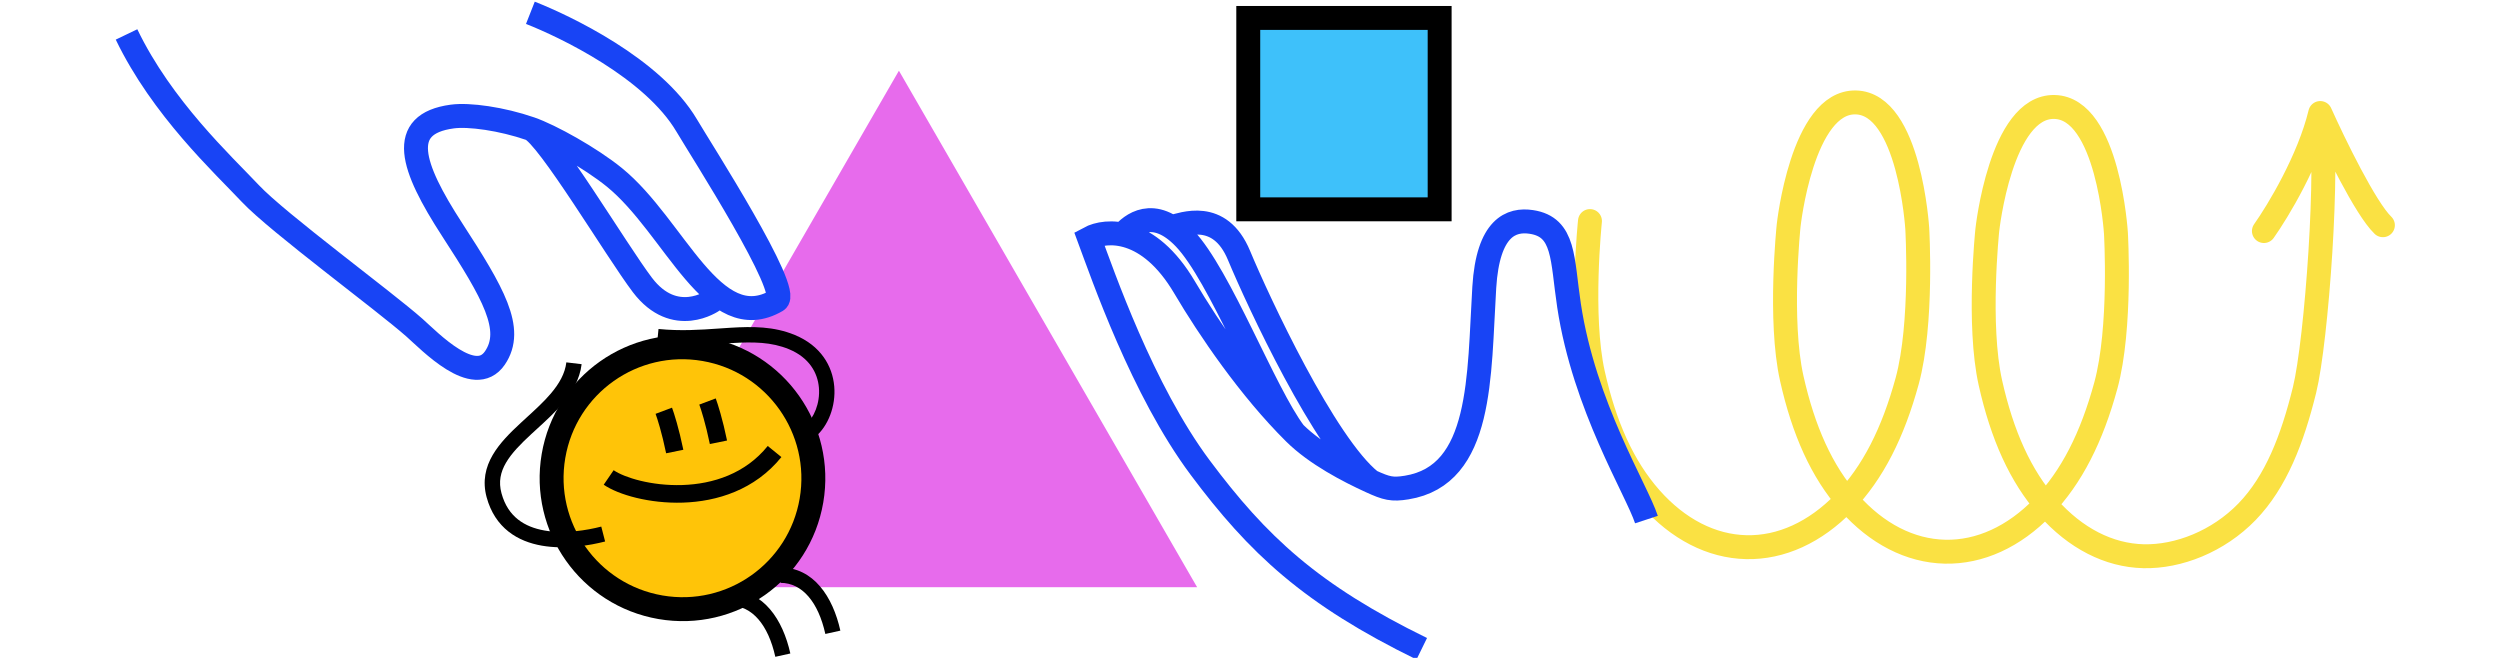 <svg xmlns="http://www.w3.org/2000/svg" width="418" height="110" viewBox="0 0 418 110" fill="none">
  <g clip-path="url(#clip0_9710_4456)">
    <path d="M265.843 36.961C265.843 36.961 264.181 52.772 266.362 62.496C268.319 71.221 271.371 78.077 275.968 83.28C280.565 88.483 286.165 91.354 291.975 91.486C297.785 91.619 303.51 89.006 308.339 84.018C313.168 79.03 316.53 72.32 318.883 63.694C321.504 54.08 320.565 38.208 320.565 38.208C320.565 38.208 319.282 17.331 310.288 17.126C301.293 16.921 299.06 37.718 299.06 37.718C299.06 37.718 297.398 53.53 299.579 63.254C301.536 71.978 304.588 78.834 309.185 84.037C313.782 89.24 319.382 92.111 325.192 92.243C331.002 92.376 336.727 89.763 341.556 84.775C346.385 79.787 349.747 73.078 352.1 64.451C354.722 54.837 353.782 38.966 353.782 38.966C353.782 38.966 352.499 18.089 343.505 17.884C334.51 17.679 332.277 38.475 332.277 38.475C332.277 38.475 330.615 54.287 332.796 64.011C334.753 72.736 337.806 79.591 342.402 84.794C346.999 89.997 352.599 92.868 358.409 93.001C364.219 93.133 370.883 90.542 375.712 85.554C380.542 80.566 383.291 73.434 385.317 65.209C387.343 56.983 389.487 27.255 387.944 18.897M387.944 18.897C386.064 26.709 380.881 35.309 378.525 38.632M387.944 18.897C390.231 23.997 395.527 34.89 398.421 37.658" stroke="#FAE143" stroke-width="4" stroke-linecap="round"/>
    <path d="M150.299 11.822L200.156 98.177H100.442L150.299 11.822Z" fill="#E76BEC"/>
    <path d="M135.678 83.678C133.643 95.593 122.337 103.587 110.426 101.532C98.515 99.478 90.508 88.154 92.543 76.239C94.578 64.324 105.884 56.331 117.795 58.385C129.706 60.44 137.713 71.764 135.678 83.678Z" fill="#FFC408" stroke="black" stroke-width="4"/>
    <path fill-rule="evenodd" clip-rule="evenodd" d="M118.686 74.243C117.986 70.846 117.202 68.394 116.921 67.647L119.67 66.615C120.014 67.531 120.837 70.135 121.562 73.655L118.686 74.243ZM111.377 75.789C110.677 72.392 109.894 69.94 109.613 69.193L112.361 68.162C112.705 69.077 113.528 71.681 114.253 75.201L111.377 75.789ZM114.2 84.038C108.611 84.222 103.392 82.728 100.942 81.044L102.6 78.618C104.385 79.846 108.929 81.267 114.097 81.097C119.201 80.929 124.61 79.219 128.367 74.568L130.651 76.422C126.195 81.939 119.852 83.853 114.2 84.038Z" fill="black"/>
    <path fill-rule="evenodd" clip-rule="evenodd" d="M82.381 76.073C81.187 78.12 80.634 80.447 81.363 83.134C82.055 85.682 83.346 87.556 85.015 88.874C86.668 90.18 88.625 90.889 90.589 91.233C94.487 91.914 98.634 91.192 101.174 90.537L100.532 88.046C98.13 88.665 94.4 89.287 91.032 88.699C89.362 88.407 87.84 87.827 86.61 86.856C85.395 85.896 84.4 84.504 83.846 82.46C83.329 80.555 83.69 78.935 84.603 77.368C85.549 75.745 87.065 74.22 88.828 72.587C89.143 72.296 89.466 72.001 89.793 71.702C91.247 70.373 92.788 68.965 94.064 67.461C95.644 65.599 96.94 63.457 97.248 60.893L94.694 60.586C94.47 62.448 93.518 64.128 92.103 65.797C90.943 67.164 89.554 68.434 88.107 69.757C87.767 70.068 87.424 70.382 87.081 70.7C85.323 72.327 83.541 74.082 82.381 76.073Z" fill="black"/>
    <path fill-rule="evenodd" clip-rule="evenodd" d="M140.508 105.442C139.257 99.788 136.028 94.882 130.508 94.882V97.455C134.111 97.455 136.813 100.649 137.996 105.997L140.508 105.442Z" fill="black"/>
    <path fill-rule="evenodd" clip-rule="evenodd" d="M132.144 109.263C130.893 103.608 127.664 98.703 122.144 98.703V101.275C125.747 101.275 128.449 104.469 129.632 109.818L132.144 109.263Z" fill="black"/>
    <path fill-rule="evenodd" clip-rule="evenodd" d="M120.191 54.929C117.072 55.145 113.804 55.373 110.104 55.006L109.851 57.566C113.786 57.956 117.302 57.71 120.428 57.492C121.07 57.447 121.697 57.403 122.307 57.366C125.932 57.147 128.976 57.171 131.917 58.388C135.312 59.793 136.707 62.323 136.922 64.812C137.146 67.4 136.095 69.89 134.628 71.11L136.272 73.088C138.48 71.252 139.77 67.89 139.485 64.591C139.191 61.193 137.227 57.801 132.9 56.011C129.378 54.553 125.82 54.577 122.152 54.798C121.503 54.838 120.85 54.883 120.191 54.929Z" fill="black"/>
    <path d="M88.679 2.14C94.445 4.41 109.159 11.391 114.826 21C117.21 25.043 132.447 48.752 129.867 50.26C119.204 56.493 112.857 37.888 102.724 29.653C98.739 26.415 92.043 22.683 88.679 21.522M21.156 5.757C27.079 18.072 37.283 27.497 41.863 32.363C46.444 37.23 64.181 50.26 69.293 54.786C71.852 57.05 79.316 64.888 82.749 59.852C86.013 55.062 82.462 48.974 75.592 38.381C68.721 27.789 66.437 20.735 75.592 19.487C78.43 19.1 83.863 19.86 88.679 21.522M119.204 50.26C119.204 50.26 112.826 54.786 107.405 47.64C103.098 41.962 91.545 22.57 88.679 21.522" stroke="#1844F5" stroke-width="4"/>
    <path d="M237.719 108.472C219.18 99.411 210.313 91.098 200.655 78.16C190.997 65.222 184.315 45.765 182.113 39.843C184.923 38.324 192.045 37.838 198.058 48.043C202.144 54.975 208.988 65.003 216.433 72.385M275.285 86.873C273.615 81.786 264.896 67.943 262.344 51.093C261.162 43.296 261.661 37.961 256.049 37.109C252.71 36.602 248.791 37.962 248.171 48.043C247.259 62.849 247.943 79.467 235.187 81.517C232.745 81.91 231.839 81.678 229.191 80.468M187.704 39.225C189.028 37.672 192.818 34.359 198.058 39.843C203.99 46.05 211.425 65.758 216.433 72.385M216.433 72.385C220.064 75.985 225.524 78.793 229.191 80.468M195.845 37.961C197.784 37.549 203.928 34.944 207.16 42.7C210.391 50.456 221.509 74.332 229.191 80.468" stroke="#1844F5" stroke-width="4"/>
    <rect x="208.709" y="3" width="32" height="32" fill="#3EC1FA" stroke="black" stroke-width="4"/>
  </g>
  <defs>
    <clipPath id="clip0_9710_4456">
      <rect width="418" height="110" fill="white"/>
    </clipPath>
  </defs>
</svg>